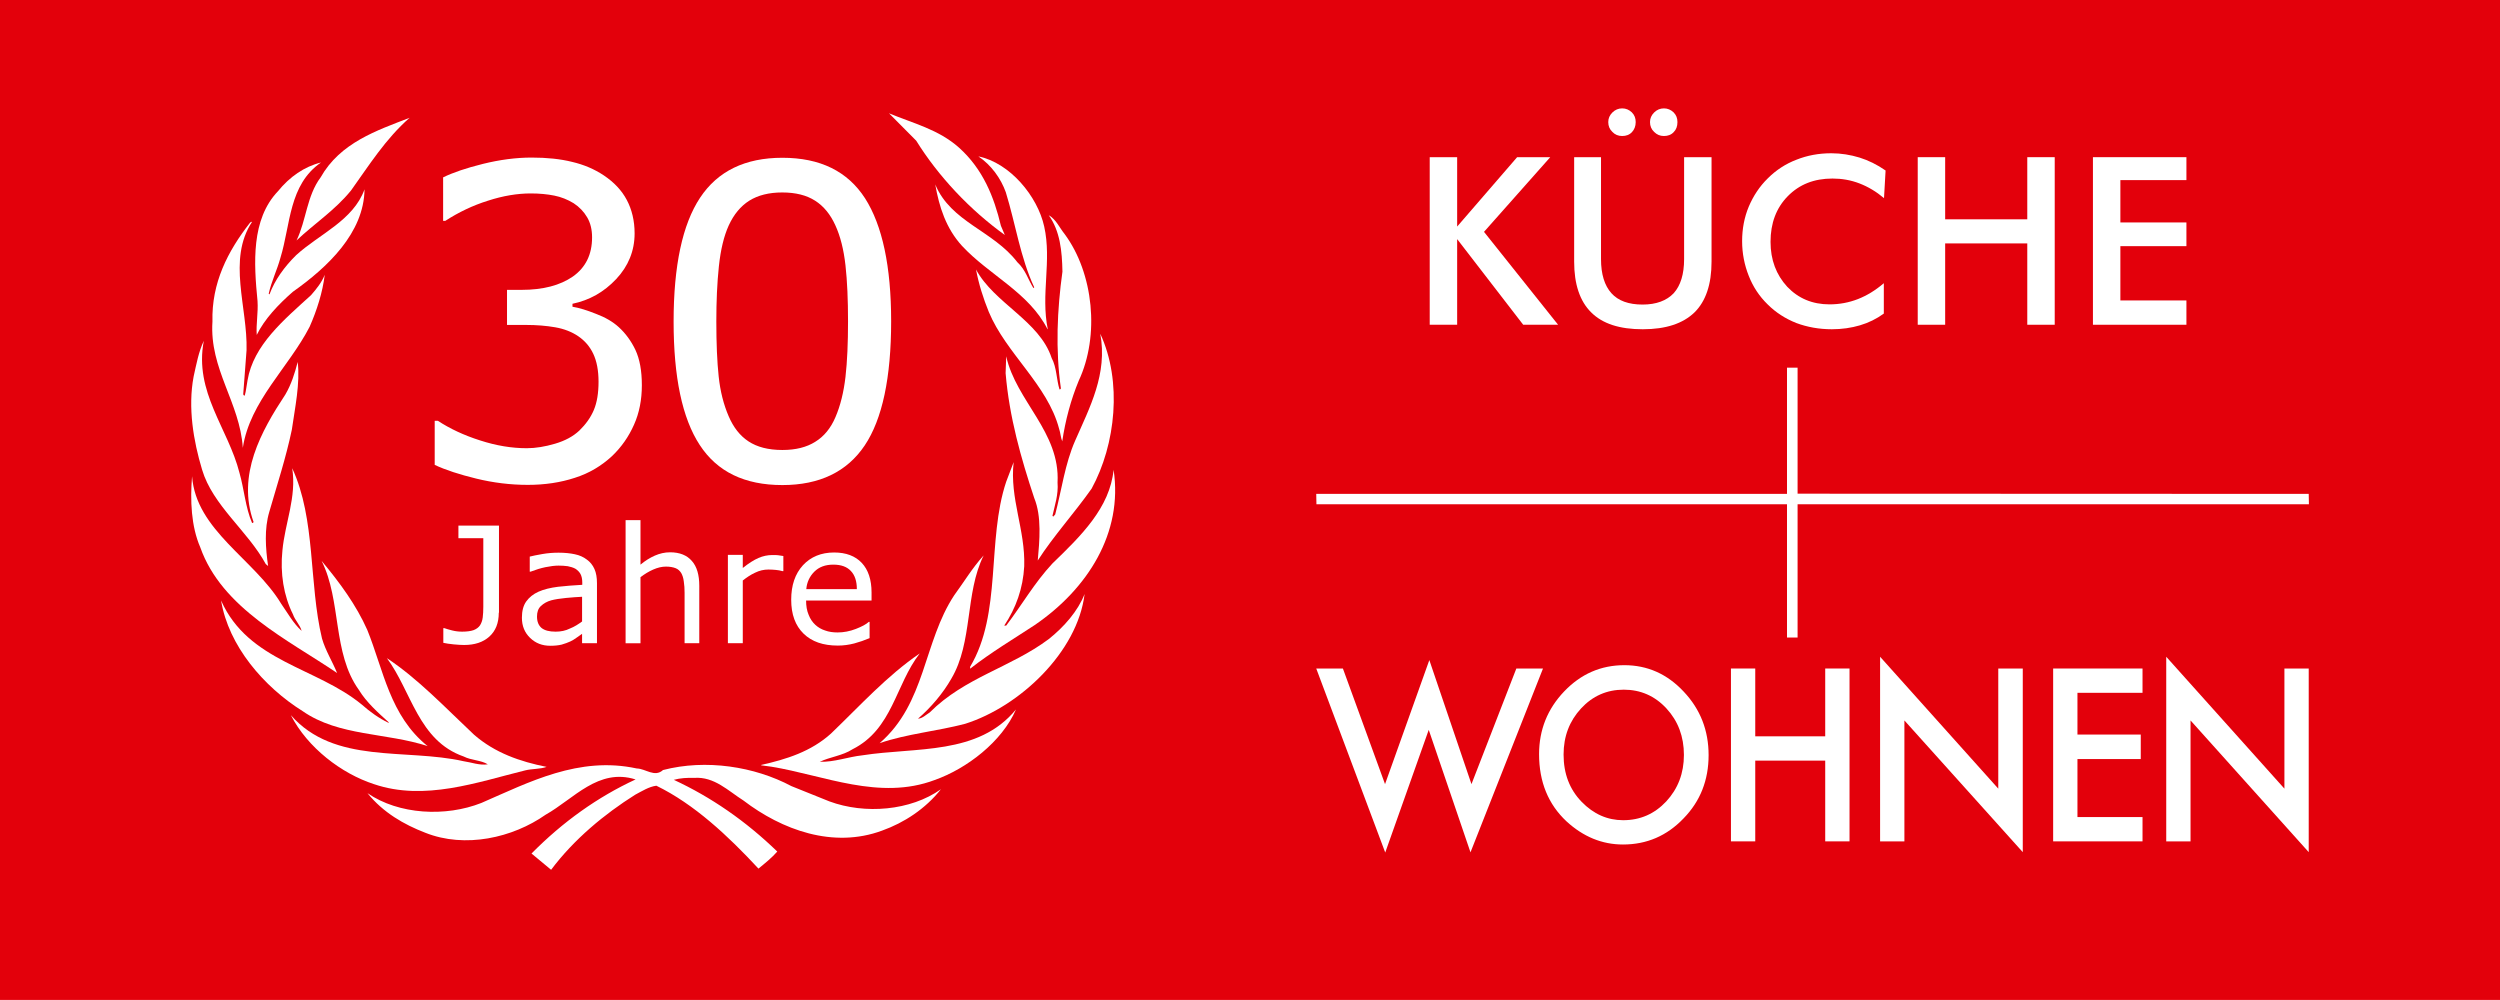 <?xml version="1.0" encoding="utf-8"?>
<!-- Generator: Adobe Illustrator 23.0.3, SVG Export Plug-In . SVG Version: 6.00 Build 0)  -->
<svg version="1.1" id="Ebene_1" xmlns="http://www.w3.org/2000/svg" xmlns:xlink="http://www.w3.org/1999/xlink" x="0px" y="0px"
	 viewBox="0 0 127.56 51.02" style="enable-background:new 0 0 127.56 51.02;" xml:space="preserve">
<style type="text/css">
	.st0{fill:#E3000B;}
	.st1{fill:#FFFFFF;}
	.st2{clip-path:url(#SVGID_2_);fill:#FFFFFF;}
	.st3{clip-path:url(#SVGID_4_);fill:#FFFFFF;}
</style>
<rect y="0" class="st0" width="127.56" height="51.02"/>
<polygon class="st1" points="91.18,18.76 91.18,25.2 67.16,25.2 67.17,25.73 91.18,25.73 91.18,32.53 91.72,32.53 91.72,25.73 
	117.81,25.73 117.8,25.2 91.72,25.19 91.72,18.76 "/>
<polygon class="st1" points="72.95,16.57 72.95,8.02 74.35,8.02 74.35,11.56 77.41,8.02 79.1,8.02 75.72,11.83 79.5,16.57 
	77.72,16.57 74.35,12.2 74.35,16.57 "/>
<g>
	<defs>
		<rect id="SVGID_1_" x="67.15" y="5.52" width="50.65" height="40.68"/>
	</defs>
	<clipPath id="SVGID_2_">
		<use xlink:href="#SVGID_1_"  style="overflow:visible;"/>
	</clipPath>
	<path class="st2" d="M80.32,8.02h1.37v5.2c0,0.77,0.18,1.35,0.53,1.74c0.35,0.39,0.88,0.58,1.59,0.58c0.7,0,1.23-0.2,1.59-0.58
		c0.35-0.39,0.53-0.97,0.53-1.74v-5.2h1.4v5.33c0,1.15-0.29,2.02-0.87,2.59c-0.59,0.57-1.46,0.86-2.64,0.86
		c-1.18,0-2.05-0.28-2.63-0.86c-0.58-0.57-0.87-1.44-0.87-2.59V8.02z M82.06,6.23c0-0.19,0.07-0.35,0.21-0.49
		c0.14-0.14,0.31-0.21,0.5-0.21c0.19,0,0.35,0.07,0.49,0.2c0.14,0.14,0.2,0.3,0.2,0.5c0,0.21-0.07,0.38-0.19,0.51
		c-0.13,0.14-0.3,0.2-0.5,0.2c-0.2,0-0.37-0.07-0.5-0.21C82.13,6.6,82.06,6.43,82.06,6.23 M84.19,6.23c0-0.19,0.07-0.35,0.21-0.49
		c0.14-0.14,0.31-0.21,0.5-0.21c0.19,0,0.35,0.07,0.49,0.2c0.14,0.14,0.2,0.3,0.2,0.5c0,0.21-0.06,0.38-0.19,0.51
		c-0.13,0.14-0.3,0.2-0.5,0.2c-0.2,0-0.36-0.07-0.5-0.21C84.26,6.6,84.19,6.43,84.19,6.23"/>
	<path class="st2" d="M96.13,10.11c-0.39-0.33-0.81-0.58-1.25-0.75c-0.44-0.17-0.9-0.25-1.38-0.25c-0.94,0-1.69,0.3-2.28,0.9
		c-0.59,0.6-0.88,1.38-0.88,2.33c0,0.92,0.29,1.68,0.85,2.29c0.57,0.6,1.29,0.9,2.16,0.9c0.5,0,0.99-0.09,1.45-0.27
		c0.46-0.18,0.9-0.45,1.32-0.81V16c-0.37,0.27-0.78,0.47-1.22,0.6c-0.44,0.13-0.92,0.2-1.43,0.2c-0.65,0-1.26-0.11-1.82-0.32
		c-0.55-0.22-1.04-0.53-1.46-0.95c-0.42-0.41-0.74-0.89-0.96-1.45c-0.22-0.55-0.34-1.15-0.34-1.77c0-0.63,0.11-1.22,0.34-1.77
		C89.46,10,89.78,9.51,90.2,9.1c0.42-0.42,0.91-0.74,1.46-0.95c0.55-0.22,1.14-0.33,1.78-0.33c0.5,0,0.98,0.08,1.44,0.22
		c0.45,0.14,0.9,0.36,1.33,0.66L96.13,10.11z"/>
	<polygon class="st2" points="97.85,16.57 97.85,8.02 99.25,8.02 99.25,11.19 103.44,11.19 103.44,8.02 104.84,8.02 104.84,16.57 
		103.44,16.57 103.44,12.42 99.25,12.42 99.25,16.57 	"/>
	<polygon class="st2" points="106.79,16.57 106.79,8.02 111.56,8.02 111.56,9.19 108.19,9.19 108.19,11.35 111.56,11.35 
		111.56,12.56 108.19,12.56 108.19,15.33 111.56,15.33 111.56,16.57 	"/>
	<polygon class="st2" points="68.52,34.11 70.67,40.01 72.93,33.68 75.08,40.01 77.37,34.11 78.73,34.11 75.03,43.49 72.9,37.24 
		70.68,43.5 67.16,34.11 	"/>
	<path class="st2" d="M78.53,38.48c0-1.24,0.43-2.31,1.28-3.2c0.85-0.89,1.87-1.34,3.07-1.34c1.18,0,2.19,0.45,3.03,1.35
		c0.85,0.9,1.27,1.98,1.27,3.24c0,1.27-0.42,2.35-1.28,3.23c-0.85,0.89-1.88,1.33-3.09,1.33c-1.07,0-2.03-0.4-2.88-1.18
		C79,41.04,78.53,39.9,78.53,38.48 M79.78,38.5c0,0.98,0.31,1.78,0.92,2.41c0.61,0.63,1.32,0.94,2.12,0.94c0.87,0,1.6-0.32,2.2-0.96
		c0.6-0.65,0.9-1.44,0.9-2.37c0-0.94-0.3-1.73-0.89-2.37c-0.59-0.64-1.32-0.96-2.18-0.96c-0.86,0-1.59,0.32-2.18,0.96
		C80.08,36.79,79.78,37.57,79.78,38.5"/>
	<polygon class="st2" points="89.56,37.57 93.13,37.57 93.13,34.11 94.37,34.11 94.37,42.93 93.13,42.93 93.13,38.81 89.56,38.81 
		89.56,42.93 88.32,42.93 88.32,34.11 89.56,34.11 	"/>
	<polygon class="st2" points="95.93,42.93 95.93,33.51 101.96,40.24 101.96,34.11 103.21,34.11 103.21,43.48 97.17,36.76 
		97.17,42.93 	"/>
	<polygon class="st2" points="109.32,35.35 106,35.35 106,37.48 109.23,37.48 109.23,38.73 106,38.73 106,41.69 109.32,41.69 
		109.32,42.93 104.76,42.93 104.76,34.11 109.32,34.11 	"/>
	<polygon class="st2" points="110.53,42.93 110.53,33.51 116.56,40.24 116.56,34.11 117.8,34.11 117.8,43.48 111.77,36.76 
		111.77,42.93 	"/>
	<polygon class="st2" points="67.9,54.94 67.9,52.81 68.34,52.81 68.34,53.86 68.69,53.34 69.14,53.34 68.67,53.95 69.15,54.94 
		68.7,54.94 68.41,54.29 68.34,54.39 68.34,54.94 	"/>
	<path class="st2" d="M69.25,54.14c0-0.31,0.04-0.53,0.13-0.66c0.09-0.13,0.24-0.19,0.46-0.19c0.22,0,0.37,0.06,0.46,0.19
		c0.09,0.12,0.13,0.34,0.13,0.66c0,0.31-0.05,0.53-0.13,0.65c-0.09,0.13-0.24,0.19-0.46,0.19c-0.22,0-0.37-0.06-0.46-0.19
		C69.3,54.67,69.25,54.45,69.25,54.14 M69.71,54.14c0,0.22,0.01,0.37,0.03,0.42c0.02,0.06,0.06,0.08,0.11,0.08
		c0.06,0,0.09-0.03,0.11-0.08c0.02-0.05,0.03-0.2,0.03-0.43s-0.01-0.37-0.03-0.43c-0.02-0.05-0.06-0.08-0.11-0.08
		c-0.05,0-0.09,0.03-0.11,0.09C69.72,53.77,69.71,53.91,69.71,54.14"/>
	<path class="st2" d="M70.71,54.94v-1.6h0.4v0.19c0.05-0.08,0.1-0.13,0.16-0.17c0.06-0.04,0.13-0.05,0.21-0.05
		c0.07,0,0.14,0.02,0.19,0.06c0.05,0.04,0.09,0.09,0.12,0.17c0.05-0.08,0.1-0.13,0.16-0.17c0.06-0.04,0.13-0.06,0.21-0.06
		c0.12,0,0.21,0.04,0.26,0.12c0.05,0.08,0.08,0.21,0.08,0.4v1.11h-0.43v-1.01c0-0.11-0.01-0.18-0.02-0.22
		c-0.02-0.03-0.04-0.04-0.08-0.04c-0.05,0-0.09,0.02-0.11,0.07c-0.03,0.05-0.04,0.12-0.04,0.2v1h-0.42v-1.01
		c0-0.11-0.01-0.18-0.02-0.22c-0.02-0.03-0.04-0.04-0.08-0.04c-0.05,0-0.08,0.02-0.11,0.07c-0.03,0.05-0.04,0.12-0.04,0.2v1H70.71z"
		/>
	<path class="st2" d="M72.79,55.47v-2.14h0.41v0.18c0.04-0.07,0.09-0.13,0.15-0.16c0.06-0.04,0.13-0.06,0.21-0.06
		c0.06,0,0.12,0.01,0.17,0.03c0.05,0.02,0.09,0.05,0.13,0.09c0.04,0.05,0.07,0.12,0.08,0.2c0.02,0.08,0.03,0.24,0.03,0.47
		c0,0.36-0.03,0.6-0.09,0.72c-0.06,0.11-0.17,0.17-0.33,0.17c-0.07,0-0.13-0.02-0.18-0.05c-0.05-0.03-0.1-0.08-0.14-0.14v0.68H72.79
		z M73.37,54.6c0.06,0,0.1-0.03,0.12-0.1c0.02-0.07,0.03-0.22,0.03-0.46c0-0.15-0.01-0.25-0.03-0.3c-0.02-0.05-0.06-0.08-0.11-0.08
		c-0.06,0-0.1,0.03-0.12,0.09c-0.02,0.06-0.04,0.23-0.04,0.49c0,0.14,0.01,0.23,0.03,0.28C73.28,54.58,73.32,54.6,73.37,54.6"/>
	<path class="st2" d="M74.95,54.38h0.42v0.04c0,0.19-0.05,0.33-0.15,0.42c-0.1,0.1-0.24,0.14-0.44,0.14c-0.1,0-0.19-0.01-0.27-0.04
		c-0.08-0.03-0.14-0.07-0.18-0.12c-0.05-0.06-0.08-0.13-0.11-0.22c-0.02-0.09-0.03-0.24-0.03-0.45c0-0.23,0.01-0.38,0.03-0.47
		c0.02-0.09,0.06-0.16,0.11-0.22c0.05-0.05,0.11-0.09,0.19-0.12c0.08-0.03,0.17-0.04,0.27-0.04c0.11,0,0.19,0.01,0.27,0.04
		c0.08,0.03,0.14,0.08,0.19,0.13c0.04,0.05,0.07,0.11,0.09,0.18c0.02,0.07,0.03,0.19,0.03,0.35v0.19h-0.73c0,0.01,0,0.01,0,0.02
		c0,0.07-0.01,0.11-0.01,0.14c0,0.11,0.01,0.19,0.04,0.23c0.02,0.04,0.06,0.07,0.12,0.07c0.05,0,0.09-0.02,0.11-0.05
		c0.03-0.03,0.04-0.08,0.04-0.15c0-0.01,0-0.04,0-0.06C74.95,54.39,74.95,54.38,74.95,54.38 M74.66,53.92h0.3v-0.01
		c0-0.04,0.01-0.07,0.01-0.09c0-0.08-0.01-0.14-0.04-0.17c-0.03-0.04-0.07-0.06-0.12-0.06c-0.05,0-0.09,0.02-0.12,0.05
		c-0.02,0.04-0.04,0.1-0.04,0.18c0,0.02,0,0.04,0,0.05S74.66,53.91,74.66,53.92"/>
	<path class="st2" d="M76.36,54.93c-0.05,0.01-0.1,0.02-0.14,0.02c-0.04,0.01-0.07,0.01-0.1,0.01c-0.09,0-0.16-0.02-0.23-0.04
		c-0.06-0.03-0.11-0.07-0.14-0.12c-0.02-0.04-0.03-0.08-0.04-0.14c-0.01-0.06-0.01-0.14-0.01-0.26v-0.2v-0.54h-0.17v-0.33h0.17
		v-0.44h0.45v0.44h0.21v0.33h-0.21v0.65c0,0.14,0.01,0.23,0.03,0.26c0.02,0.03,0.06,0.05,0.12,0.05c0.01,0,0.03,0,0.05,0
		c0.01,0,0.01,0,0.02,0V54.93z"/>
	<path class="st2" d="M77.29,54.38h0.42v0.04c0,0.19-0.05,0.33-0.15,0.42c-0.1,0.1-0.24,0.14-0.44,0.14c-0.1,0-0.19-0.01-0.27-0.04
		c-0.08-0.03-0.14-0.07-0.18-0.12c-0.05-0.06-0.09-0.13-0.11-0.22c-0.02-0.09-0.03-0.24-0.03-0.45c0-0.23,0.01-0.38,0.03-0.47
		c0.02-0.09,0.06-0.16,0.11-0.22c0.05-0.05,0.11-0.09,0.19-0.12c0.08-0.03,0.17-0.04,0.27-0.04c0.1,0,0.19,0.01,0.27,0.04
		c0.08,0.03,0.14,0.08,0.19,0.13c0.04,0.05,0.07,0.11,0.09,0.18c0.02,0.07,0.03,0.19,0.03,0.35v0.19h-0.73c0,0.01,0,0.01,0,0.02
		c0,0.07-0.01,0.11-0.01,0.14c0,0.11,0.01,0.19,0.04,0.23c0.02,0.04,0.06,0.07,0.12,0.07c0.05,0,0.09-0.02,0.11-0.05
		c0.03-0.03,0.04-0.08,0.04-0.15c0-0.01,0-0.04,0-0.06C77.29,54.39,77.29,54.38,77.29,54.38 M77,53.92h0.3v-0.01
		c0-0.04,0.01-0.07,0.01-0.09c0-0.08-0.01-0.14-0.04-0.17c-0.03-0.04-0.07-0.06-0.12-0.06c-0.05,0-0.09,0.02-0.12,0.05
		c-0.02,0.04-0.04,0.1-0.04,0.18c0,0.02,0,0.04,0,0.05C77,53.9,77,53.91,77,53.92"/>
	<path class="st2" d="M77.99,54.94v-1.6h0.42v0.19c0.05-0.08,0.1-0.13,0.17-0.17c0.06-0.04,0.14-0.06,0.22-0.06
		c0.12,0,0.21,0.04,0.27,0.13s0.09,0.21,0.09,0.39v1.11h-0.44v-0.99c0-0.13-0.01-0.21-0.03-0.24c-0.02-0.03-0.05-0.05-0.09-0.05
		c-0.05,0-0.09,0.02-0.12,0.07c-0.03,0.05-0.04,0.12-0.04,0.2v1H77.99z"/>
	<path class="st2" d="M80.17,54.93c-0.06,0.01-0.1,0.02-0.14,0.02c-0.04,0.01-0.07,0.01-0.1,0.01c-0.09,0-0.16-0.02-0.22-0.04
		c-0.06-0.03-0.11-0.07-0.14-0.12c-0.02-0.04-0.03-0.08-0.04-0.14c-0.01-0.06-0.01-0.14-0.01-0.26v-0.2v-0.54h-0.17v-0.33h0.17
		v-0.44h0.45v0.44h0.21v0.33h-0.21v0.65c0,0.14,0.01,0.23,0.03,0.26c0.02,0.03,0.06,0.05,0.12,0.05c0.01,0,0.03,0,0.05,0
		c0.01,0,0.01,0,0.02,0V54.93z"/>
	<rect x="67.15" y="51.43" class="st2" width="0.3" height="4.04"/>
	<path class="st2" d="M84.94,55.47v-2.14h0.41v0.18c0.04-0.07,0.09-0.13,0.16-0.16c0.06-0.04,0.13-0.06,0.21-0.06
		c0.06,0,0.12,0.01,0.17,0.03c0.05,0.02,0.09,0.05,0.13,0.09c0.04,0.05,0.07,0.12,0.08,0.2c0.01,0.08,0.02,0.24,0.02,0.47
		c0,0.36-0.03,0.6-0.09,0.72c-0.06,0.11-0.17,0.17-0.33,0.17c-0.07,0-0.13-0.02-0.18-0.05c-0.05-0.03-0.1-0.08-0.14-0.14v0.68H84.94
		z M85.52,54.6c0.06,0,0.1-0.03,0.12-0.1c0.02-0.07,0.03-0.22,0.03-0.46c0-0.15-0.01-0.24-0.03-0.3c-0.02-0.05-0.06-0.08-0.11-0.08
		c-0.06,0-0.1,0.03-0.12,0.09c-0.02,0.06-0.03,0.23-0.03,0.49c0,0.14,0.01,0.23,0.03,0.28C85.42,54.58,85.46,54.6,85.52,54.6"/>
	<path class="st2" d="M86.37,54.94v-1.6h0.41v0.22c0.05-0.08,0.1-0.14,0.16-0.18c0.06-0.04,0.13-0.07,0.2-0.07v0.51
		c-0.03,0-0.05-0.01-0.07-0.01c-0.02,0-0.04,0-0.06,0c-0.07,0-0.12,0.03-0.15,0.08c-0.03,0.05-0.04,0.15-0.04,0.3v0.77H86.37z"/>
	<path class="st2" d="M87.31,54.14c0-0.31,0.05-0.53,0.14-0.66c0.09-0.13,0.24-0.19,0.46-0.19c0.22,0,0.37,0.06,0.46,0.19
		c0.09,0.13,0.14,0.34,0.14,0.66c0,0.31-0.05,0.53-0.14,0.66c-0.09,0.13-0.24,0.19-0.46,0.19c-0.22,0-0.37-0.06-0.46-0.19
		C87.36,54.67,87.31,54.45,87.31,54.14 M87.77,54.14c0,0.23,0.01,0.37,0.03,0.42c0.02,0.06,0.06,0.08,0.11,0.08s0.09-0.03,0.11-0.08
		c0.02-0.05,0.03-0.2,0.03-0.43s-0.01-0.37-0.03-0.43c-0.02-0.06-0.06-0.08-0.11-0.08s-0.09,0.03-0.11,0.08
		C87.78,53.77,87.77,53.91,87.77,54.14"/>
	<path class="st2" d="M88.84,54.94v-1.26h-0.18v-0.34h0.18c0-0.01,0-0.02,0-0.04c0-0.02,0-0.03,0-0.04c0-0.17,0.04-0.29,0.11-0.36
		c0.07-0.07,0.19-0.11,0.37-0.11c0.03,0,0.05,0,0.08,0c0.03,0,0.06,0,0.09,0.01v0.32c-0.01,0-0.01,0-0.02,0c-0.01,0-0.02,0-0.03,0
		c-0.05,0-0.09,0.01-0.11,0.04c-0.02,0.02-0.03,0.06-0.03,0.12c0,0.01,0,0.02,0,0.03c0,0.01,0,0.01,0,0.02h0.19v0.34h-0.19v1.26
		H88.84z"/>
	<path class="st2" d="M90.41,54.38h0.42v0.04c0,0.19-0.05,0.33-0.15,0.42c-0.1,0.1-0.24,0.14-0.44,0.14c-0.1,0-0.19-0.01-0.27-0.04
		c-0.08-0.03-0.14-0.07-0.18-0.12c-0.05-0.06-0.08-0.13-0.11-0.22c-0.02-0.09-0.03-0.24-0.03-0.45c0-0.23,0.01-0.38,0.03-0.47
		c0.02-0.09,0.06-0.16,0.11-0.22c0.05-0.06,0.11-0.1,0.19-0.12c0.08-0.03,0.17-0.04,0.27-0.04c0.11,0,0.2,0.01,0.27,0.04
		c0.08,0.03,0.14,0.08,0.19,0.13c0.04,0.05,0.07,0.11,0.09,0.18c0.02,0.07,0.03,0.19,0.03,0.36v0.19h-0.73c0,0,0,0.01,0,0.02
		c0,0.07-0.01,0.11-0.01,0.14c0,0.11,0.01,0.19,0.04,0.23c0.02,0.04,0.06,0.07,0.12,0.07c0.05,0,0.09-0.02,0.11-0.05
		c0.03-0.03,0.04-0.09,0.04-0.15c0-0.01,0-0.03,0-0.06C90.41,54.38,90.41,54.38,90.41,54.38 M90.12,53.92h0.3v-0.01
		c0-0.04,0.01-0.07,0.01-0.08c0-0.08-0.01-0.14-0.04-0.17c-0.03-0.04-0.07-0.06-0.12-0.06c-0.05,0-0.09,0.02-0.12,0.05
		c-0.02,0.04-0.04,0.1-0.04,0.18c0,0.02,0,0.04,0,0.05C90.12,53.9,90.12,53.91,90.12,53.92"/>
	<path class="st2" d="M91.01,54.43l0.4,0c0,0.08,0.02,0.14,0.05,0.18c0.03,0.04,0.07,0.06,0.13,0.06c0.04,0,0.08-0.01,0.11-0.04
		c0.03-0.03,0.04-0.06,0.04-0.1c0-0.04-0.01-0.07-0.03-0.09c-0.02-0.02-0.06-0.05-0.13-0.08c-0.01-0.01-0.04-0.02-0.07-0.03
		c-0.16-0.07-0.27-0.15-0.34-0.21c-0.05-0.04-0.08-0.1-0.1-0.15c-0.02-0.06-0.04-0.12-0.04-0.19c0-0.15,0.05-0.26,0.15-0.35
		c0.1-0.09,0.23-0.13,0.4-0.13c0.18,0,0.31,0.04,0.4,0.12c0.1,0.08,0.14,0.2,0.14,0.36v0.03l-0.39,0c0-0.08-0.01-0.14-0.04-0.17
		c-0.02-0.03-0.06-0.05-0.11-0.05c-0.04,0-0.08,0.01-0.11,0.04c-0.03,0.03-0.04,0.06-0.04,0.1c0,0.07,0.07,0.13,0.2,0.19
		c0.02,0.01,0.03,0.01,0.04,0.02c0.18,0.08,0.3,0.16,0.37,0.24c0.06,0.08,0.09,0.18,0.09,0.31c0,0.16-0.05,0.29-0.15,0.38
		c-0.1,0.09-0.24,0.13-0.43,0.13c-0.17,0-0.31-0.04-0.41-0.13c-0.1-0.09-0.15-0.22-0.15-0.38V54.43z"/>
	<path class="st2" d="M92.25,54.43l0.4,0c0,0.08,0.02,0.14,0.05,0.18c0.03,0.04,0.07,0.06,0.12,0.06c0.04,0,0.08-0.01,0.11-0.04
		c0.03-0.03,0.04-0.06,0.04-0.1c0-0.04-0.01-0.07-0.03-0.09c-0.02-0.02-0.06-0.05-0.13-0.08c-0.01-0.01-0.04-0.02-0.07-0.03
		c-0.16-0.07-0.27-0.15-0.34-0.21c-0.05-0.04-0.08-0.1-0.1-0.15c-0.02-0.06-0.04-0.12-0.04-0.19c0-0.15,0.05-0.26,0.15-0.35
		c0.1-0.09,0.23-0.13,0.4-0.13c0.17,0,0.31,0.04,0.4,0.12c0.09,0.08,0.14,0.2,0.14,0.36v0.03l-0.39,0c0-0.08-0.01-0.14-0.04-0.17
		c-0.02-0.03-0.06-0.05-0.11-0.05c-0.04,0-0.08,0.01-0.11,0.04c-0.03,0.03-0.04,0.06-0.04,0.1c0,0.07,0.07,0.13,0.2,0.19
		c0.02,0.01,0.03,0.01,0.04,0.02c0.18,0.08,0.31,0.16,0.37,0.24c0.06,0.08,0.09,0.18,0.09,0.31c0,0.16-0.05,0.29-0.15,0.38
		c-0.1,0.09-0.24,0.13-0.43,0.13c-0.17,0-0.31-0.04-0.41-0.13c-0.1-0.09-0.14-0.22-0.14-0.38V54.43z"/>
	<path class="st2" d="M93.6,52.79h0.44v0.39H93.6V52.79z M93.6,53.34h0.44v1.6H93.6V53.34z"/>
	<path class="st2" d="M94.3,54.14c0-0.31,0.04-0.53,0.13-0.66c0.09-0.13,0.24-0.19,0.46-0.19c0.22,0,0.37,0.06,0.46,0.19
		c0.09,0.13,0.14,0.34,0.14,0.66c0,0.31-0.05,0.53-0.14,0.66c-0.09,0.13-0.24,0.19-0.46,0.19c-0.22,0-0.37-0.06-0.46-0.19
		C94.34,54.67,94.3,54.45,94.3,54.14 M94.75,54.14c0,0.23,0.01,0.37,0.03,0.42c0.02,0.06,0.06,0.08,0.11,0.08
		c0.05,0,0.09-0.03,0.11-0.08c0.02-0.05,0.03-0.2,0.03-0.43s-0.01-0.37-0.03-0.43c-0.02-0.06-0.06-0.08-0.11-0.08
		c-0.06,0-0.09,0.03-0.11,0.08C94.76,53.77,94.75,53.91,94.75,54.14"/>
	<path class="st2" d="M95.75,54.94v-1.6h0.42v0.19c0.05-0.08,0.1-0.13,0.17-0.17c0.06-0.04,0.14-0.05,0.22-0.05
		c0.12,0,0.21,0.04,0.27,0.13c0.06,0.08,0.08,0.21,0.08,0.39v1.12h-0.44v-0.99c0-0.13-0.01-0.21-0.03-0.24
		c-0.02-0.03-0.05-0.05-0.09-0.05c-0.05,0-0.09,0.02-0.12,0.07c-0.03,0.05-0.04,0.12-0.04,0.2v1H95.75z"/>
	<path class="st2" d="M97.93,54.38h0.42v0.04c0,0.19-0.05,0.33-0.15,0.42c-0.1,0.1-0.24,0.14-0.44,0.14c-0.1,0-0.19-0.01-0.27-0.04
		c-0.08-0.03-0.14-0.07-0.18-0.12c-0.05-0.06-0.08-0.13-0.11-0.22c-0.02-0.09-0.03-0.24-0.03-0.45c0-0.23,0.01-0.38,0.03-0.47
		c0.02-0.09,0.06-0.16,0.11-0.22c0.05-0.06,0.11-0.1,0.19-0.12c0.08-0.03,0.17-0.04,0.27-0.04c0.11,0,0.2,0.01,0.27,0.04
		c0.08,0.03,0.14,0.08,0.19,0.13c0.04,0.05,0.07,0.11,0.09,0.18c0.02,0.07,0.03,0.19,0.03,0.36v0.19h-0.73c0,0,0,0.01,0,0.02
		c0,0.07,0,0.11,0,0.14c0,0.11,0.01,0.19,0.04,0.23c0.02,0.04,0.06,0.07,0.12,0.07c0.05,0,0.09-0.02,0.11-0.05s0.04-0.09,0.04-0.15
		c0-0.01,0-0.03,0-0.06C97.93,54.38,97.93,54.38,97.93,54.38 M97.64,53.92h0.3v-0.01c0-0.04,0-0.07,0-0.08
		c0-0.08-0.01-0.14-0.04-0.17c-0.03-0.04-0.07-0.06-0.12-0.06c-0.05,0-0.09,0.02-0.12,0.05c-0.02,0.04-0.04,0.1-0.04,0.18
		c0,0.02,0,0.04,0,0.05C97.64,53.9,97.64,53.91,97.64,53.92"/>
	<rect x="98.63" y="52.81" class="st2" width="0.44" height="2.13"/>
	<rect x="99.38" y="52.81" class="st2" width="0.44" height="2.13"/>
	<rect x="84.18" y="51.43" class="st2" width="0.3" height="4.04"/>
	<polygon class="st2" points="104.88,54.94 104.88,54.62 105.42,53.71 104.92,53.71 104.92,53.34 105.91,53.34 105.91,53.68 
		105.37,54.58 105.91,54.58 105.91,54.94 	"/>
	<path class="st2" d="M107.27,53.34v1.6h-0.42v-0.19c-0.05,0.08-0.11,0.13-0.17,0.17c-0.06,0.03-0.13,0.05-0.22,0.05
		c-0.12,0-0.22-0.04-0.27-0.13c-0.06-0.08-0.09-0.21-0.09-0.39v-1.11h0.45v0.99c0,0.13,0.01,0.21,0.03,0.24
		c0.02,0.03,0.05,0.05,0.09,0.05c0.05,0,0.09-0.02,0.12-0.07c0.03-0.05,0.04-0.11,0.04-0.2v-1H107.27z"/>
	<polygon class="st2" points="107.79,54.94 107.44,53.34 107.88,53.34 108.04,54.42 108.2,53.34 108.64,53.34 108.29,54.94 	"/>
	<path class="st2" d="M109.53,54.38h0.42v0.04c0,0.19-0.05,0.33-0.15,0.42c-0.1,0.1-0.24,0.14-0.44,0.14c-0.1,0-0.19-0.01-0.27-0.04
		c-0.08-0.03-0.14-0.07-0.18-0.12c-0.05-0.06-0.09-0.13-0.11-0.22c-0.02-0.09-0.03-0.24-0.03-0.45c0-0.23,0.01-0.38,0.03-0.47
		c0.02-0.09,0.06-0.16,0.11-0.22c0.05-0.05,0.12-0.09,0.19-0.12c0.08-0.03,0.17-0.04,0.27-0.04c0.1,0,0.19,0.01,0.27,0.04
		c0.08,0.03,0.14,0.07,0.19,0.13c0.04,0.05,0.07,0.11,0.09,0.18s0.03,0.19,0.03,0.35v0.19h-0.73c0,0.01,0,0.01,0,0.02
		c0,0.07-0.01,0.11-0.01,0.14c0,0.11,0.01,0.19,0.04,0.23c0.02,0.04,0.06,0.07,0.12,0.07c0.05,0,0.09-0.02,0.11-0.05
		c0.03-0.03,0.04-0.08,0.04-0.15c0-0.01,0-0.03,0-0.06C109.53,54.38,109.53,54.38,109.53,54.38 M109.24,53.92h0.3v-0.01
		c0-0.04,0.01-0.07,0.01-0.08c0-0.08-0.01-0.14-0.04-0.17c-0.03-0.04-0.07-0.06-0.12-0.06c-0.05,0-0.09,0.02-0.12,0.06
		c-0.02,0.04-0.03,0.1-0.03,0.18c0,0.02,0,0.04,0,0.05C109.24,53.9,109.24,53.91,109.24,53.92"/>
	<path class="st2" d="M110.22,54.94v-1.6h0.41v0.22c0.05-0.08,0.1-0.14,0.16-0.18c0.06-0.04,0.12-0.07,0.2-0.07v0.51
		c-0.02,0-0.05-0.01-0.07-0.01c-0.02,0-0.04,0-0.06,0c-0.07,0-0.12,0.02-0.15,0.08c-0.03,0.05-0.04,0.15-0.04,0.3v0.77H110.22z"/>
	<rect x="111.21" y="52.81" class="st2" width="0.44" height="2.13"/>
	<path class="st2" d="M112.73,54.94l-0.03-0.15c-0.06,0.06-0.12,0.1-0.18,0.13c-0.07,0.03-0.14,0.05-0.22,0.05
		c-0.13,0-0.23-0.04-0.3-0.12c-0.07-0.08-0.11-0.19-0.11-0.33c0-0.12,0.03-0.22,0.09-0.3c0.06-0.08,0.16-0.15,0.31-0.2
		c0.04-0.01,0.08-0.03,0.14-0.05c0.17-0.06,0.25-0.13,0.25-0.21c0-0.05-0.01-0.08-0.04-0.11c-0.02-0.02-0.06-0.04-0.11-0.04
		c-0.05,0-0.1,0.02-0.12,0.05c-0.03,0.03-0.04,0.08-0.04,0.15v0.01h-0.45c0-0.18,0.05-0.32,0.15-0.4c0.1-0.09,0.25-0.13,0.46-0.13
		c0.09,0,0.18,0.01,0.25,0.03s0.13,0.04,0.18,0.07c0.06,0.04,0.11,0.09,0.13,0.15c0.02,0.06,0.04,0.17,0.04,0.33v0.05v0.57
		c0,0.13,0.01,0.22,0.01,0.29c0.01,0.07,0.02,0.12,0.04,0.16H112.73z M112.17,52.79h0.34v0.36h-0.34V52.79z M112.68,54.17
		c-0.12,0.03-0.2,0.07-0.25,0.12c-0.05,0.05-0.08,0.11-0.08,0.18c0,0.05,0.01,0.09,0.04,0.12c0.03,0.03,0.06,0.05,0.11,0.05
		c0.07,0,0.11-0.02,0.14-0.07c0.03-0.04,0.05-0.12,0.05-0.22V54.17z M112.66,52.79H113v0.36h-0.34V52.79z"/>
	<path class="st2" d="M113.34,54.43l0.4,0c0,0.08,0.02,0.14,0.05,0.18c0.03,0.04,0.07,0.06,0.12,0.06c0.04,0,0.08-0.01,0.11-0.04
		c0.03-0.03,0.04-0.06,0.04-0.1c0-0.04-0.01-0.07-0.03-0.09c-0.02-0.02-0.06-0.05-0.13-0.08c-0.01-0.01-0.04-0.02-0.07-0.03
		c-0.16-0.08-0.27-0.15-0.34-0.21c-0.05-0.05-0.08-0.1-0.1-0.16c-0.02-0.06-0.04-0.12-0.04-0.18c0-0.15,0.05-0.26,0.15-0.35
		c0.1-0.09,0.23-0.13,0.4-0.13c0.18,0,0.31,0.04,0.41,0.13c0.09,0.08,0.14,0.2,0.14,0.36v0.03l-0.39,0c0-0.08-0.01-0.13-0.04-0.17
		c-0.02-0.03-0.06-0.05-0.11-0.05c-0.04,0-0.08,0.01-0.11,0.04c-0.03,0.02-0.04,0.06-0.04,0.09c0,0.07,0.07,0.13,0.2,0.19
		c0.02,0.01,0.03,0.01,0.04,0.02c0.18,0.08,0.31,0.16,0.37,0.24c0.06,0.08,0.09,0.18,0.09,0.31c0,0.16-0.05,0.29-0.15,0.38
		c-0.1,0.09-0.24,0.13-0.43,0.13c-0.17,0-0.31-0.05-0.41-0.14c-0.1-0.09-0.15-0.22-0.15-0.38V54.43z"/>
	<path class="st2" d="M114.58,54.43l0.4,0c0,0.08,0.02,0.14,0.05,0.18c0.03,0.04,0.07,0.06,0.12,0.06c0.04,0,0.08-0.01,0.11-0.04
		c0.03-0.03,0.04-0.06,0.04-0.1c0-0.04-0.01-0.07-0.03-0.09c-0.02-0.02-0.06-0.05-0.13-0.08c-0.01-0.01-0.04-0.02-0.07-0.03
		c-0.16-0.08-0.27-0.15-0.34-0.21c-0.05-0.05-0.08-0.1-0.1-0.16c-0.02-0.06-0.04-0.12-0.04-0.18c0-0.15,0.05-0.26,0.15-0.35
		c0.1-0.09,0.23-0.13,0.4-0.13c0.18,0,0.31,0.04,0.4,0.13c0.09,0.08,0.14,0.2,0.14,0.36v0.03l-0.39,0c0-0.08-0.01-0.13-0.04-0.17
		c-0.02-0.03-0.06-0.05-0.11-0.05c-0.04,0-0.08,0.01-0.11,0.04c-0.03,0.02-0.04,0.06-0.04,0.09c0,0.07,0.07,0.13,0.2,0.19
		c0.02,0.01,0.03,0.01,0.04,0.02c0.18,0.08,0.3,0.16,0.37,0.24c0.06,0.08,0.09,0.18,0.09,0.31c0,0.16-0.05,0.29-0.15,0.38
		c-0.1,0.09-0.24,0.13-0.43,0.13c-0.17,0-0.31-0.05-0.41-0.14c-0.1-0.09-0.15-0.22-0.15-0.38V54.43z"/>
	<path class="st2" d="M115.92,52.79h0.44v0.39h-0.44V52.79z M115.92,53.34h0.44v1.6h-0.44V53.34z"/>
	<path class="st2" d="M117.8,53.34v1.43c0,0.15-0.01,0.25-0.02,0.33c-0.02,0.07-0.04,0.13-0.08,0.18c-0.05,0.07-0.12,0.12-0.21,0.15
		c-0.09,0.03-0.19,0.05-0.31,0.05c-0.19,0-0.33-0.04-0.42-0.11c-0.09-0.08-0.14-0.19-0.14-0.35h0.44c0,0.06,0.01,0.1,0.03,0.13
		c0.02,0.03,0.06,0.04,0.1,0.04c0.06,0,0.1-0.02,0.12-0.05c0.02-0.04,0.03-0.11,0.03-0.21v-0.19c-0.06,0.05-0.12,0.09-0.17,0.12
		c-0.05,0.02-0.11,0.04-0.16,0.04c-0.08,0-0.15-0.02-0.21-0.06c-0.06-0.04-0.11-0.1-0.14-0.18c-0.02-0.04-0.03-0.1-0.04-0.18
		c-0.01-0.08-0.01-0.18-0.01-0.3c0-0.12,0-0.23,0.01-0.32c0.01-0.09,0.01-0.17,0.02-0.23c0.02-0.09,0.06-0.16,0.13-0.22
		c0.07-0.06,0.14-0.09,0.23-0.09c0.07,0,0.14,0.02,0.2,0.05c0.06,0.04,0.12,0.09,0.18,0.17v-0.18H117.8z M117.08,53.93v0.12
		c0,0.21,0.01,0.34,0.03,0.4c0.02,0.06,0.06,0.08,0.11,0.08c0.05,0,0.09-0.03,0.11-0.08c0.02-0.05,0.03-0.16,0.03-0.32v-0.06
		c0-0.17-0.01-0.28-0.03-0.33c-0.02-0.05-0.06-0.07-0.11-0.07c-0.05,0-0.08,0.02-0.11,0.06C117.09,53.77,117.08,53.84,117.08,53.93"
		/>
	<rect x="104.17" y="51.43" class="st2" width="0.3" height="4.04"/>
</g>
<g>
	<defs>
		<rect id="SVGID_3_" y="0" width="127.56" height="51.02"/>
	</defs>
	<clipPath id="SVGID_4_">
		<use xlink:href="#SVGID_3_"  style="overflow:visible;"/>
	</clipPath>
	<path class="st3" d="M49.25,36.93c-1.44,0.38-2.97,0.51-4.37,0.99c2.36-2.03,2.23-5.16,3.81-7.55c0.5-0.68,0.92-1.39,1.5-2.03
		c-0.96,1.93-0.54,4.42-1.65,6.29c-0.42,0.74-1.03,1.46-1.7,2.04c0.22-0.01,0.41-0.2,0.6-0.32c1.79-1.79,4.13-2.29,6.07-3.74
		c0.78-0.62,1.49-1.43,1.83-2.3C54.98,33.27,52.03,36.05,49.25,36.93"/>
	<path class="st3" d="M55.7,24.93c-0.88,1.25-1.94,2.41-2.75,3.67c0.09-1,0.21-2.24-0.18-3.19c-0.68-2.05-1.27-4.12-1.46-6.37
		l0.03-0.86c0.51,2.29,2.76,3.87,2.62,6.44c0.05,0.62-0.14,1.15-0.26,1.7l0.04,0.04l0.1-0.11c0.33-1.26,0.5-2.59,1.02-3.77
		c0.74-1.69,1.66-3.4,1.28-5.45C57.27,19.46,56.93,22.68,55.7,24.93"/>
	<path class="st3" d="M54.32,11.94c1.48,2,1.8,5.19,0.72,7.49c-0.4,0.97-0.68,2.01-0.84,3.09c-0.08-0.19-0.09-0.44-0.16-0.64
		c-0.59-2.25-2.71-3.85-3.59-5.97c-0.28-0.69-0.51-1.41-0.65-2.16c0.93,1.73,3.24,2.62,3.86,4.52c0.26,0.48,0.24,1.08,0.4,1.6
		c0.03,0,0.07-0.02,0.07-0.06c-0.28-1.96-0.19-4.01,0.08-5.95c-0.02-1.05-0.12-2.07-0.7-2.88C53.89,11.2,54.06,11.62,54.32,11.94"/>
	<path class="st3" d="M53.28,11.56c0.39,1.75-0.18,3.46,0.18,5.23l-0.01,0.01c-0.95-1.88-2.98-2.76-4.37-4.26
		c-0.81-0.89-1.16-1.98-1.36-3.13c0.8,1.93,2.95,2.35,4.19,3.97c0.41,0.37,0.55,0.89,0.82,1.32l0.04-0.04
		c-0.71-1.52-0.95-3.23-1.45-4.85c-0.25-0.7-0.74-1.39-1.4-1.83C51.53,8.31,52.94,10.01,53.28,11.56"/>
	<path class="st3" d="M48.94,7.54c1.22,1.1,1.78,2.51,2.13,3.98l0.2,0.47c-1.78-1.28-3.39-2.99-4.52-4.81l-1.39-1.4
		C46.58,6.29,47.89,6.6,48.94,7.54"/>
	<path class="st3" d="M20.9,6.01c-1.23,1.08-2.08,2.44-2.99,3.71c-0.82,1.01-1.86,1.68-2.78,2.55c0.5-1.03,0.52-2.27,1.23-3.22
		C17.36,7.28,19.22,6.66,20.9,6.01"/>
	<path class="st3" d="M14.18,9.76c0.6-0.74,1.35-1.26,2.2-1.47c-1.65,1.14-1.55,3.17-2.07,4.86c-0.17,0.63-0.46,1.2-0.6,1.84
		l0.04,0.03c0.27-0.73,0.76-1.41,1.36-2c1.18-1.08,2.91-1.76,3.49-3.36c-0.03,2.23-1.89,3.98-3.66,5.23
		c-0.73,0.64-1.44,1.38-1.84,2.2c-0.04-0.56,0.08-1.13,0.04-1.73C12.95,13.42,12.81,11.2,14.18,9.76"/>
	<path class="st3" d="M10.84,16.41c-0.05-1.97,0.77-3.58,1.92-5.05c0.03-0.02,0.06-0.05,0.1-0.04c-1.27,1.93-0.22,4.36-0.28,6.55
		l-0.17,2.25c0.02,0.02,0.02,0.08,0.08,0.06c0.07-0.25,0.09-0.52,0.14-0.77c0.3-1.81,1.87-3.1,3.24-4.35
		c0.29-0.33,0.55-0.66,0.7-1.04c-0.11,0.9-0.4,1.81-0.77,2.65c-1.07,2.08-3.05,3.8-3.41,6.18C12.24,20.54,10.68,18.83,10.84,16.41"
		/>
	<path class="st3" d="M9.88,19.21c0.14-0.62,0.25-1.25,0.52-1.82c-0.51,2.61,1.25,4.48,1.82,6.74c0.24,0.84,0.3,1.75,0.64,2.55
		c0.03,0.02,0.06-0.02,0.08-0.04c-0.86-2.4,0.38-4.63,1.62-6.51c0.3-0.51,0.48-1.08,0.63-1.66c0.13,1.09-0.14,2.34-0.3,3.46
		c-0.3,1.43-0.75,2.8-1.15,4.19c-0.26,0.87-0.19,1.85-0.06,2.76l-0.12-0.1c-0.91-1.68-2.71-2.99-3.25-4.82
		C9.87,22.5,9.58,20.8,9.88,19.21"/>
	<path class="st3" d="M9.8,24.3c0.2,2.76,3.17,4.22,4.55,6.51c0.33,0.47,0.61,0.99,1.04,1.38c-0.07-0.29-0.34-0.54-0.44-0.84
		c-0.48-0.96-0.66-2.1-0.54-3.26c0.13-1.41,0.73-2.72,0.5-4.2c1.21,2.61,0.84,5.86,1.52,8.69c0.18,0.62,0.53,1.17,0.77,1.76
		c-2.49-1.69-5.88-3.3-6.98-6.41C9.75,26.85,9.7,25.53,9.8,24.3"/>
	<path class="st3" d="M11.28,30.64c1.39,3.13,4.86,3.4,7.18,5.31c0.43,0.38,0.88,0.7,1.36,0.93l0.02-0.02
		c-0.53-0.48-1.15-1.03-1.53-1.66c-1.36-1.89-0.88-4.55-1.9-6.58c0.93,1.11,1.77,2.26,2.33,3.52c0.83,2.05,1.15,4.38,3.08,5.93
		c-2.09-0.69-4.53-0.5-6.37-1.78C13.45,35.04,11.66,32.95,11.28,30.64"/>
	<path class="st3" d="M14.84,36.49c2.22,2.53,5.85,1.68,8.81,2.35c0.42,0.06,0.8,0.22,1.24,0.16c-0.35-0.22-0.84-0.2-1.23-0.4
		c-2.32-0.81-2.66-3.33-3.92-5.02c1.61,1.07,2.96,2.51,4.45,3.91c1.07,0.93,2.35,1.37,3.7,1.64c-0.33,0.12-0.75,0.09-1.1,0.18
		c-2.43,0.6-5.13,1.58-7.71,0.7C17.42,39.47,15.69,38.15,14.84,36.49"/>
	<path class="st3" d="M45.01,42.38c-2.5,0.93-5.12-0.04-7.07-1.53c-0.79-0.5-1.49-1.23-2.51-1.16c-0.37-0.01-0.73,0.01-1.05,0.1
		c1.9,0.88,3.67,2.1,5.28,3.66c-0.27,0.31-0.63,0.6-0.96,0.87c-1.56-1.68-3.28-3.29-5.21-4.23c-0.38,0.05-0.74,0.28-1.08,0.46
		c-1.57,0.99-3.12,2.27-4.29,3.83l-1-0.83c1.6-1.62,3.37-2.88,5.31-3.78c-1.9-0.6-3.15,0.99-4.59,1.8
		c-1.68,1.18-4.11,1.73-6.14,0.92c-1.09-0.42-2.15-1.03-2.95-2.02c1.6,1.1,3.99,1.22,5.81,0.5c2.44-1.06,4.98-2.4,7.93-1.76
		c0.46,0.01,0.91,0.47,1.34,0.08c2.19-0.57,4.67-0.18,6.55,0.82l1.94,0.78c1.81,0.67,4.14,0.48,5.69-0.62
		C47.22,41.27,46.13,41.98,45.01,42.38"/>
	<path class="st3" d="M47.69,39.8c-2.81,1.06-5.64-0.24-8.33-0.68l-0.52-0.07v-0.02c1.29-0.29,2.54-0.68,3.56-1.6
		c1.51-1.45,2.85-2.94,4.53-4.09c-1.24,1.59-1.38,3.86-3.43,4.89c-0.51,0.33-1.15,0.39-1.67,0.64c0.75,0.02,1.43-0.25,2.17-0.33
		c2.75-0.43,5.91,0.01,7.84-2.34C51.12,37.85,49.33,39.22,47.69,39.8"/>
	<path class="st3" d="M52.8,31.89c-1.11,0.73-2.24,1.4-3.3,2.23v-0.1c1.63-2.72,0.84-6.45,1.84-9.44l0.38-1
		c-0.21,1.86,0.6,3.44,0.54,5.31c-0.06,1.13-0.42,2.13-1.02,3.03h0.1c0.8-1.05,1.43-2.17,2.36-3.17c1.45-1.4,2.93-2.84,3.12-4.78
		C57.31,27.2,55.49,30.05,52.8,31.89"/>
	<path class="st3" d="M31.57,16.69c0.34,0.31,0.63,0.7,0.85,1.16c0.22,0.47,0.33,1.07,0.33,1.81c0,0.73-0.13,1.41-0.4,2.01
		c-0.27,0.61-0.64,1.14-1.12,1.6c-0.54,0.5-1.17,0.88-1.9,1.11c-0.73,0.24-1.53,0.36-2.4,0.36c-0.89,0-1.77-0.11-2.63-0.32
		c-0.86-0.21-1.57-0.44-2.12-0.7v-2.25h0.16c0.61,0.4,1.33,0.74,2.15,1c0.83,0.27,1.62,0.4,2.39,0.4c0.45,0,0.93-0.08,1.44-0.23
		c0.51-0.15,0.92-0.37,1.24-0.67c0.33-0.32,0.58-0.67,0.74-1.05c0.16-0.38,0.24-0.86,0.24-1.44c0-0.57-0.09-1.05-0.27-1.43
		c-0.18-0.38-0.44-0.67-0.76-0.89c-0.32-0.22-0.72-0.38-1.18-0.46c-0.46-0.08-0.95-0.12-1.49-0.12h-0.97v-1.79h0.75
		c1.09,0,1.96-0.23,2.61-0.68c0.65-0.46,0.98-1.12,0.98-2c0-0.39-0.08-0.73-0.25-1.02c-0.17-0.29-0.4-0.53-0.69-0.72
		c-0.31-0.19-0.64-0.32-0.99-0.39c-0.35-0.07-0.75-0.11-1.2-0.11c-0.68,0-1.41,0.12-2.18,0.37c-0.77,0.24-1.5,0.59-2.18,1.03h-0.11
		V9.05c0.51-0.25,1.19-0.48,2.04-0.69c0.85-0.21,1.68-0.32,2.47-0.32c0.78,0,1.47,0.07,2.07,0.22c0.6,0.14,1.14,0.37,1.62,0.69
		c0.52,0.35,0.91,0.76,1.17,1.25c0.26,0.49,0.4,1.06,0.4,1.71c0,0.89-0.32,1.67-0.94,2.33c-0.63,0.67-1.37,1.08-2.23,1.26v0.15
		c0.35,0.06,0.74,0.18,1.19,0.36C30.88,16.19,31.26,16.41,31.57,16.69"/>
	<path class="st3" d="M42.63,21.28c0.25-0.58,0.42-1.27,0.51-2.05c0.09-0.79,0.13-1.73,0.13-2.84c0-1.09-0.04-2.04-0.13-2.85
		c-0.09-0.8-0.26-1.49-0.52-2.05c-0.25-0.55-0.59-0.97-1.03-1.25c-0.44-0.28-0.99-0.42-1.68-0.42c-0.67,0-1.23,0.14-1.68,0.42
		c-0.44,0.28-0.79,0.7-1.05,1.27c-0.24,0.53-0.41,1.22-0.5,2.08c-0.09,0.86-0.13,1.79-0.13,2.81c0,1.12,0.04,2.06,0.12,2.81
		c0.08,0.75,0.25,1.43,0.51,2.03c0.24,0.56,0.57,0.99,1.01,1.28c0.44,0.29,1.01,0.44,1.73,0.44c0.68,0,1.24-0.14,1.68-0.42
		C42.04,22.27,42.39,21.85,42.63,21.28 M45.47,16.39c0,2.88-0.45,5-1.35,6.34s-2.3,2.02-4.2,2.02c-1.93,0-3.33-0.68-4.22-2.05
		c-0.89-1.36-1.33-3.46-1.33-6.29c0-2.85,0.45-4.96,1.35-6.32c0.9-1.36,2.3-2.04,4.2-2.04c1.93,0,3.33,0.69,4.22,2.07
		C45.02,11.5,45.47,13.59,45.47,16.39"/>
	<path class="st3" d="M25.45,31.26c0,0.53-0.16,0.93-0.48,1.22c-0.32,0.29-0.75,0.43-1.29,0.43c-0.13,0-0.3-0.01-0.52-0.03
		c-0.22-0.02-0.4-0.05-0.54-0.08v-0.75h0.05c0.11,0.04,0.25,0.08,0.41,0.12c0.16,0.04,0.33,0.06,0.5,0.06
		c0.25,0,0.45-0.03,0.59-0.08c0.15-0.06,0.25-0.14,0.32-0.24c0.07-0.11,0.12-0.24,0.14-0.4c0.02-0.16,0.03-0.34,0.03-0.54v-3.51
		h-1.27v-0.64h2.07V31.26z"/>
	<path class="st3" d="M29.7,31.71v-1.26c-0.23,0.01-0.5,0.03-0.82,0.06c-0.31,0.03-0.56,0.07-0.75,0.12
		c-0.22,0.06-0.39,0.16-0.53,0.29c-0.14,0.13-0.2,0.31-0.2,0.54c0,0.26,0.08,0.45,0.23,0.58c0.16,0.13,0.4,0.19,0.72,0.19
		c0.27,0,0.51-0.05,0.73-0.16C29.31,31.98,29.51,31.85,29.7,31.71 M30.45,32.82H29.7v-0.48c-0.07,0.05-0.16,0.11-0.27,0.19
		c-0.11,0.08-0.22,0.15-0.33,0.2c-0.13,0.06-0.27,0.11-0.44,0.16c-0.16,0.04-0.36,0.06-0.58,0.06c-0.41,0-0.75-0.13-1.03-0.4
		c-0.28-0.27-0.42-0.61-0.42-1.03c0-0.34,0.07-0.62,0.22-0.83c0.15-0.21,0.36-0.38,0.63-0.5c0.27-0.12,0.6-0.2,0.99-0.25
		c0.39-0.04,0.8-0.08,1.24-0.1v-0.12c0-0.17-0.03-0.32-0.09-0.43c-0.06-0.11-0.15-0.2-0.26-0.27c-0.11-0.06-0.24-0.1-0.39-0.13
		c-0.15-0.02-0.31-0.03-0.47-0.03c-0.2,0-0.42,0.03-0.67,0.08c-0.24,0.05-0.5,0.13-0.76,0.23h-0.04V28.4
		c0.15-0.04,0.36-0.08,0.64-0.13s0.56-0.07,0.83-0.07c0.32,0,0.6,0.03,0.83,0.08c0.24,0.05,0.44,0.14,0.61,0.27
		c0.17,0.12,0.3,0.28,0.39,0.48c0.09,0.2,0.13,0.44,0.13,0.73V32.82z"/>
	<path class="st3" d="M35.69,32.82h-0.76v-2.57c0-0.21-0.01-0.4-0.04-0.58c-0.02-0.18-0.07-0.32-0.13-0.43
		c-0.07-0.11-0.16-0.2-0.29-0.25c-0.13-0.05-0.29-0.08-0.49-0.08c-0.21,0-0.42,0.05-0.65,0.15c-0.23,0.1-0.44,0.23-0.65,0.39v3.37
		h-0.76v-6.28h0.76v2.27c0.24-0.2,0.48-0.35,0.73-0.46c0.25-0.11,0.51-0.17,0.78-0.17c0.49,0,0.86,0.15,1.11,0.44
		c0.26,0.29,0.38,0.72,0.38,1.27V32.82z"/>
	<path class="st3" d="M39.96,29.14h-0.04c-0.11-0.03-0.22-0.05-0.33-0.06c-0.11-0.01-0.23-0.02-0.38-0.02
		c-0.23,0-0.46,0.05-0.68,0.16c-0.22,0.1-0.43,0.24-0.63,0.4v3.2h-0.76v-4.51h0.76v0.67c0.3-0.24,0.57-0.41,0.8-0.51
		c0.23-0.1,0.47-0.15,0.71-0.15c0.13,0,0.23,0,0.29,0.01c0.06,0.01,0.15,0.02,0.27,0.04V29.14z"/>
	<path class="st3" d="M43.72,30.06c0-0.4-0.1-0.71-0.3-0.92c-0.2-0.22-0.5-0.33-0.9-0.33c-0.41,0-0.73,0.12-0.97,0.36
		c-0.24,0.24-0.38,0.54-0.41,0.89H43.72z M44.45,30.64h-3.32c0,0.28,0.04,0.52,0.13,0.73c0.08,0.21,0.2,0.38,0.34,0.51
		c0.14,0.13,0.31,0.23,0.5,0.29c0.19,0.07,0.4,0.1,0.64,0.1c0.31,0,0.62-0.06,0.93-0.18c0.31-0.12,0.53-0.24,0.66-0.36h0.04v0.83
		c-0.26,0.11-0.52,0.2-0.78,0.27c-0.27,0.07-0.55,0.11-0.84,0.11c-0.75,0-1.33-0.2-1.75-0.61c-0.42-0.41-0.63-0.98-0.63-1.73
		c0-0.74,0.2-1.32,0.6-1.76c0.4-0.43,0.93-0.65,1.59-0.65c0.61,0,1.08,0.18,1.41,0.53c0.33,0.35,0.5,0.86,0.5,1.51V30.64z"/>
</g>
</svg>
